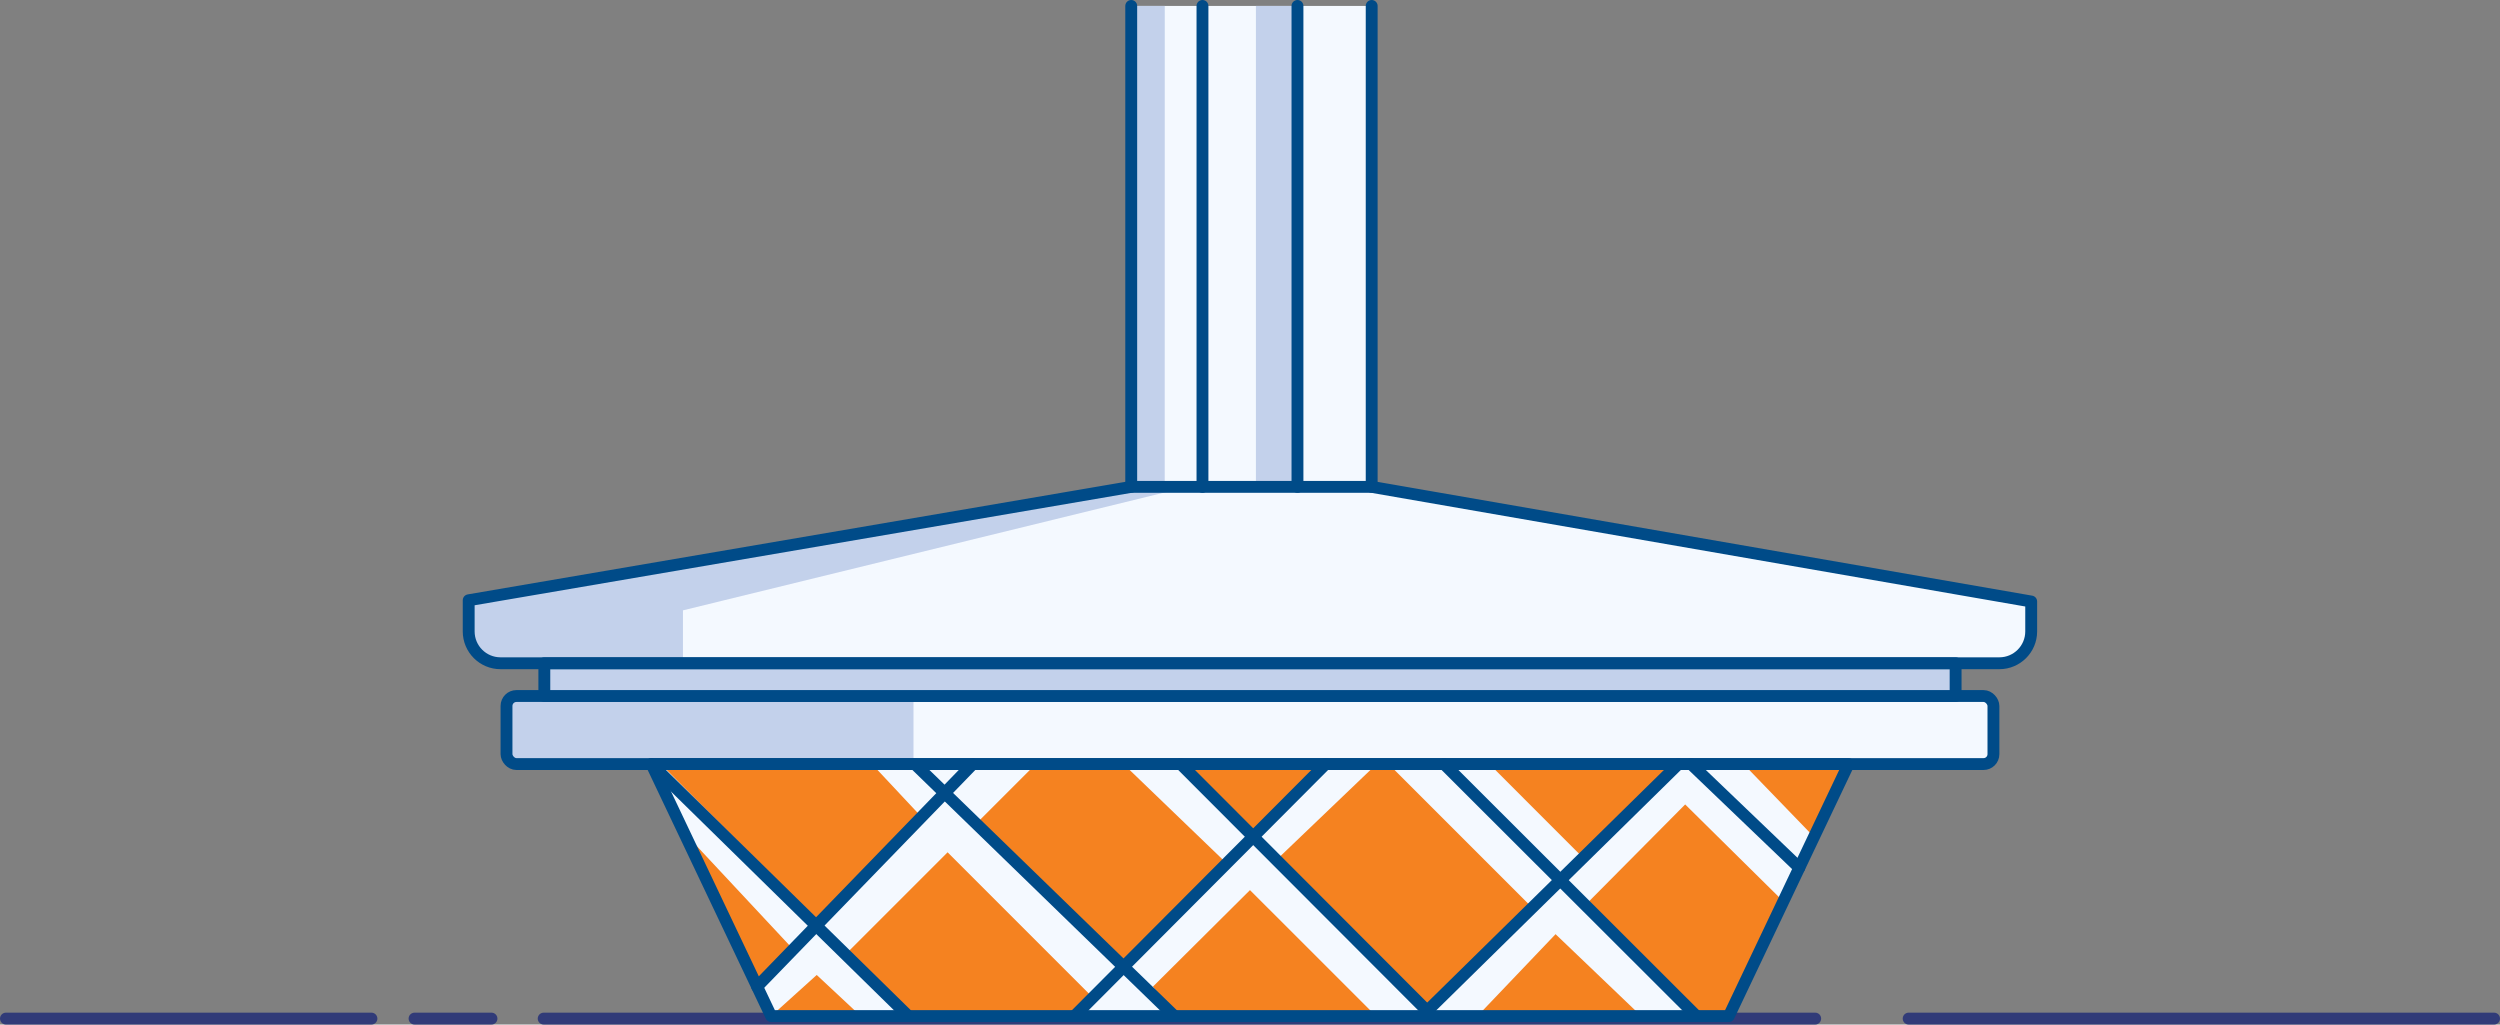 <svg xmlns="http://www.w3.org/2000/svg" id="Layer_2" viewBox="0 0 421.07 172.56"><rect x="0" y="0" width="421.07" height="172.56" fill="#808080" stroke="none"/><g id="Bottom"><g id="Ground"><line x1="1" y1="171.56" x2="62.56" y2="171.56" fill="none" stroke="#313b78" stroke-linecap="round" stroke-linejoin="round" stroke-width="2"></line><line x1="69.82" y1="171.56" x2="82.78" y2="171.56" fill="none" stroke="#313b78" stroke-linecap="round" stroke-linejoin="round" stroke-width="2"></line><line x1="91.57" y1="171.56" x2="305.73" y2="171.56" fill="none" stroke="#313b78" stroke-linecap="round" stroke-linejoin="round" stroke-width="2"></line><line x1="321.47" y1="171.56" x2="420.07" y2="171.56" fill="none" stroke="#313b78" stroke-linecap="round" stroke-linejoin="round" stroke-width="2"></line></g><g id="Colored"><polygon id="B" points="291.18 171.14 129.88 171.14 109.72 128.69 311.35 128.69 291.18 171.14" fill="#f4f9ff"></polygon><path id="B-2" d="M232.73,82h-42.2l-111.59,19.1v5.25c0,2.96,2.4,5.36,5.36,5.36h252.45c2.96,0,5.36-2.4,5.36-5.36v-5.04" fill="#f4f9ff"></path><rect id="B-3" x="190.53" y="1" width="40.5" height="81" fill="#f4f9ff"></rect><rect id="B-4" x="85.31" y="117.23" width="250.44" height="11.46" rx="1.67" ry="1.67" fill="#f4f9ff"></rect></g><g id="Lights"><polygon points="115.29 140.29 127.62 165.73 133.75 160.06 115.29 140.29" fill="#f58220"></polygon><polygon points="155.21 137.6 146.86 128.69 112.28 129.68 137.94 155.42 155.21 137.6" fill="#f58220"></polygon><polygon points="129.88 171.14 144.98 171.14 137.56 164.21 129.88 171.14" fill="#f58220"></polygon><polygon points="142.62 160.53 153.23 171.14 181.27 171.14 184.07 168.02 159.6 143.55 142.62 160.53" fill="#f58220"></polygon><polygon points="194.19 166.17 197.8 171.14 231.76 171.14 210.53 149.92 194.19 166.17" fill="#f58220"></polygon><polygon points="189.23 128.69 174.45 128.69 164.41 138.73 189.23 162.84 206.6 145.41 189.23 128.69" fill="#f58220"></polygon><polygon points="223.27 128.69 199.33 128.69 210.94 140.79 223.27 128.69" fill="#f58220"></polygon><polygon points="248.97 171 276.5 171.21 262 157.34 248.97 171" fill="#f58220"></polygon><polygon points="267.01 152.44 285.73 171.14 291.18 171.14 300.36 151.82 283.83 135.49 267.01 152.44" fill="#f58220"></polygon><polygon points="233.73 128.54 232.01 128.54 214.98 144.84 240.37 170.27 258.07 152.88 233.73 128.54" fill="#f58220"></polygon><polygon points="282.99 128.69 250.86 128.69 266.63 144.47 282.99 128.69" fill="#f58220"></polygon><polygon points="293.66 128.69 305.52 140.96 311.35 128.69 293.66 128.69" fill="#f58220"></polygon></g><g id="Shadows"><polygon points="190.51 1 190.53 82 196.17 81.99 196.18 1 190.51 1" fill="#c3d1eb"></polygon><rect x="211.53" y="1" width="7" height="81" fill="#c3d1eb"></rect><polygon points="115.03 111.71 115.03 102.8 200.03 82 190.53 82 78.95 101.1 78.95 109.59 81.07 111.71 115.03 111.71" fill="#c3d1eb"></polygon><rect x="85.94" y="117.58" width="67.92" height="10.61" fill="#c3d1eb"></rect></g><g id="BodyLine"><polygon points="291.18 171.14 129.88 171.14 109.72 128.69 311.35 128.69 291.18 171.14" fill="none" stroke="#004b88" stroke-linecap="round" stroke-linejoin="round" stroke-width="2"></polygon><rect x="85.31" y="117.23" width="250.44" height="11.46" rx="1.67" ry="1.67" fill="none" stroke="#004b88" stroke-linecap="round" stroke-linejoin="round" stroke-width="2"></rect><rect x="91.68" y="111.71" width="237.7" height="5.52" fill="#c3d1eb" stroke="#004b88" stroke-linecap="round" stroke-linejoin="round" stroke-width="2"></rect><path d="M231.03,82h-40.5l-111.59,19.1v5.25c0,2.96,2.4,5.36,5.36,5.36h252.45c2.96,0,5.36-2.4,5.36-5.36v-5.04l-111.09-19.31Z" fill="none" stroke="#004b88" stroke-linecap="round" stroke-linejoin="round" stroke-width="2"></path><line x1="190.53" y1="1" x2="190.53" y2="82" fill="none" stroke="#004b88" stroke-linecap="round" stroke-linejoin="round" stroke-width="2"></line><line x1="231.03" y1="82" x2="231.03" y2="1" fill="none" stroke="#004b88" stroke-linecap="round" stroke-linejoin="round" stroke-width="2"></line><line x1="202.53" y1="82" x2="202.53" y2="1" fill="none" stroke="#004b88" stroke-linecap="round" stroke-linejoin="round" stroke-width="2"></line><line x1="218.53" y1="82" x2="218.53" y2="1" fill="none" stroke="#004b88" stroke-linecap="round" stroke-linejoin="round" stroke-width="2"></line></g><g id="Diamond"><line x1="109.72" y1="128.69" x2="152.69" y2="170.84" fill="none" stroke="#004b88" stroke-linecap="round" stroke-linejoin="round" stroke-width="2"></line><line x1="197.8" y1="171.14" x2="154.08" y2="128.69" fill="none" stroke="#004b88" stroke-linecap="round" stroke-linejoin="round" stroke-width="2"></line><line x1="241.24" y1="171.14" x2="198.86" y2="128.69" fill="none" stroke="#004b88" stroke-linecap="round" stroke-linejoin="round" stroke-width="2"></line><line x1="285.73" y1="171.14" x2="243.22" y2="128.69" fill="none" stroke="#004b88" stroke-linecap="round" stroke-linejoin="round" stroke-width="2"></line><line x1="163.84" y1="128.69" x2="127.52" y2="166.17" fill="none" stroke="#004b88" stroke-linecap="round" stroke-linejoin="round" stroke-width="2"></line><line x1="180.96" y1="171.14" x2="223.27" y2="128.69" fill="none" stroke="#004b88" stroke-linecap="round" stroke-linejoin="round" stroke-width="2"></line><line x1="239.49" y1="171.14" x2="282.69" y2="128.69" fill="none" stroke="#004b88" stroke-linecap="round" stroke-linejoin="round" stroke-width="2"></line><line x1="303.05" y1="146.15" x2="284.82" y2="128.69" fill="none" stroke="#004b88" stroke-linecap="round" stroke-linejoin="round" stroke-width="2"></line></g></g></svg>